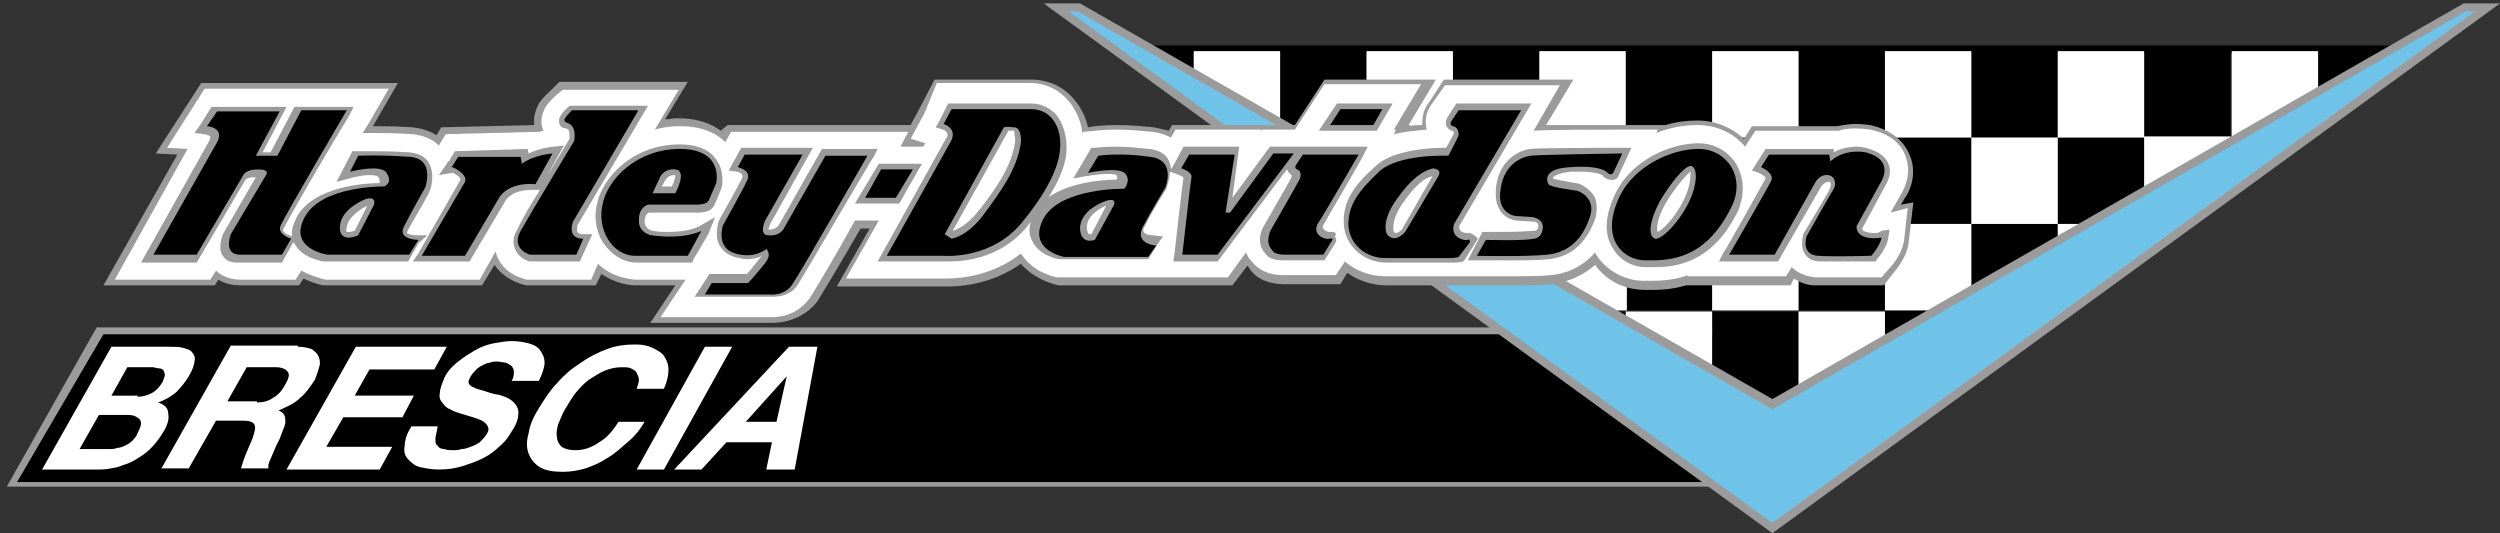 <?xml version="1.0" encoding="utf-8"?>
<!-- Generator: Adobe Illustrator 24.0.3, SVG Export Plug-In . SVG Version: 6.00 Build 0)  -->
<svg version="1.1" id="Livello_1" xmlns="http://www.w3.org/2000/svg" xmlns:xlink="http://www.w3.org/1999/xlink" x="0px" y="0px"
	 viewBox="0 0 219.9 46.9" style="enable-background:new 0 0 219.9 46.9;" xml:space="preserve">
<rect x="0" y="0" width="219.9" height="46.9" fill="#333333" stroke="none"/>
<style type="text/css">
	.st0{fill:#9C9B9B;}
	.st1{fill:#FFFFFF;}
	.st2{fill:#70C3E8;}
</style>
<g>
	<polygon class="st0" points="156.3,42.8 0.6,42.8 8.5,28.8 156.2,28.8 	"/>
	<polygon points="1.5,42.4 9.1,29.4 155.7,29.4 155.8,42.4 	"/>
	<path d="M181,19.7h-7.6v5.8l7.6-4.4V19.7z M99.7,4h111.8l-1.7,0.8l-6,3.4V4.7h-7.6v7.4h-7.6V4.7H181v7.4h-7.6V4.7h-7.6v7.4h-7.6
		V4.7h-7.6v7.4H143V4.7h-7.6v7.4h-7.6V4.7h-7.6v7.4h-6.6l-1-0.6V4.7H105v2.4l-4.3-2.4L99.7,4z M170.3,27.3h-4.5v2.6L170.3,27.3z
		 M181,19.7v-7.6h7.6v4.7l-5,2.9H181z M165.8,12.1h7.6v7.6h-7.6V12.1z M165.8,27.3h-7.6v-7.6h7.6V27.3z M150.6,19.7h7.6v-7.6h-7.6
		V19.7z M150.6,27.3H143v-7.6h7.6V27.3z M143,29v-1.6h-2.9L143,29z M135.4,19.7h7.6v-7.6h-7.6V19.7z M135.4,24.6l-7.6-4.4v-0.5h7.6
		V24.6z M126.9,19.7h0.9v-7.6h-7.6v3.8L126.9,19.7z M155.7,36.1l2.5-1.8v-6.9h-7.6v6L155.7,36.1z"/>
	<path class="st1" d="M196.3,4.5h7.6v3.6l-6.9,4h-0.7V4.5z M158.2,34.3v-6.9h7.6v2.6L158.2,34.3z M143,29v-1.6h7.6v6L143,29z
		 M126.9,19.7h0.9v0.5L126.9,19.7z M135.4,19.7v4.9l4.8,2.7h2.9v-7.6H135.4z M150.6,27.3h7.6v-7.6h-7.6V27.3z M165.8,19.7v7.6h4.5
		l3.1-1.8v-5.8H165.8z M188.6,16.8l7.6-4.4v-0.4h-7.6V16.8z M181,19.7h-7.6v-7.6h7.6V19.7z M165.8,19.7h-7.6v-7.6h7.6V19.7z
		 M150.6,19.7H143v-7.6h7.6V19.7z M135.4,12.1h-7.6v7.6h7.6V12.1z M113.6,12.1h6.6v3.8L113.6,12.1z M105,4.5h7.6v7L105,7.2V4.5z
		 M120.2,4.5h7.6v7.6h-7.6V4.5z M135.4,12.1h7.6V4.5h-7.6V12.1z M150.6,12.1h7.6V4.5h-7.6V12.1z M165.8,12.1h7.6V4.5h-7.6V12.1z
		 M181,4.5h7.6v7.6H181V4.5z M181,19.7v1.5l2.6-1.5H181z"/>
	<polygon class="st0" points="95,0.3 155.9,35.1 216.7,0.3 219.9,0.3 155.9,46.9 91.8,0.3 	"/>
	<polygon class="st2" points="94.8,1 155.9,36 216.9,1 217.7,1 155.9,46 94,1 	"/>
	<path class="st0" d="M67.9,28.4c-0.1,0-0.3,0-0.4,0H57.2l2.2-3.3c-0.9,0-2.2,0-3.4,0c-1.1,0-2.2-0.4-3.1-1l-0.5,1h-6.1L45.9,25
		c-0.3-0.1-1.6-0.5-2.4-1.7l-1.1,1.8l-5.3,0h-8.4l-0.2,0c-0.2,0-1-0.2-1.8-0.6l-0.4,0.6l-1.5,0c0,0-1.3,0-2.6,0c-0.3,0-0.7,0-1,0h0
		c-0.9,0-1.5-0.2-2-0.5l-0.3,0.5H9.1l6.5-11.5l-1.9-0.1l4-6.2h17.3l-2.2,3.8c0.8,0,2,0,3.5,0.1c0.8,0.1,1.5,0.3,2.1,0.7l0.4-0.7
		l8.2-0.2c-0.1-0.7,0.1-1.3,0.4-1.9c0.4-0.6,0.9-1,1.1-1.2l0.7-0.7h11.3l-2,3.3c0.4,0,0.7-0.1,1.1-0.1c1.8,0,3,0.5,3.8,1.1L64,11
		h16.1l0.7-1.3L82.2,7h8.5c1.6,0,3,0.7,3.9,1.9c0.5,0.6,0.9,1.4,1.1,2.3l0.6-0.1c0.1,0,0.8-0.1,2-0.1c1.1,0,2.2,0.1,3.2,0.2
		c0.5,0.1,0.9,0.2,1.3,0.3l0.3-0.5h10.8l2.6-4h9.8l-2.4,4h0.2l-0.1,0.1c0.3-0.1,0.7-0.1,1.1-0.1c0-0.7,0.1-1.4,0.6-2l1.3-2h11.4
		L136,11c1.8,0,4.5,0,6.7,0l3.8,0c1-0.3,1.9-0.4,2.8-0.4c1.6,0,3,0.6,4.1,1.6l0.7-1.1h7.5c0.5-0.1,1.1-0.2,1.6-0.2
		c0.7,0,1.2,0.1,1.3,0.1c2.2,0.5,3.1,1.7,3.5,2.7c0.7,1.7-0.1,3.3-0.5,3.8l-0.3,0.5l1.1-0.2l-0.4,3.4c-0.1,1.3-1,2.4-1.5,3l-0.7,0.9
		l-1.1,0c0,0-1.5,0-2.9,0c-0.9,0-1.6,0-2,0c-0.7,0-1.3-0.2-1.9-0.6l-0.3,0.6l-9.2,0c-1.3,0.4-2.5,0.4-3.1,0.4l-0.5,0
		c-1.8,0-3.4-0.8-4.4-2.2c-1,0.9-2.3,1.5-3.8,1.7c-0.9,0.1-2.2,0.1-4,0.1c-1.4,0-2.5,0-2.5,0l-1.6,0c-0.2,0-0.5,0-0.7,0h-5.7
		c-1.3,0-2.5-0.4-3.5-1.1l-0.6,1H113c-1.7,0-2.7-0.7-3.1-1.4c-0.1-0.1-0.1-0.2-0.2-0.2l-1.3,1.7h-7.3l0,0l-7.7,0l-0.3,0
		c-0.4-0.1-2.1-0.5-3.3-1.9c-2.4,1.7-5,2-6.4,2c-0.2,0-0.4,0-0.5,0h-9.3l2.9-5.1h-0.8c-2.2,3.8-3.5,5.9-3.8,6.4
		C71,27.7,69.5,28.4,67.9,28.4"/>
	<path class="st1" d="M166.3,18.7l0.9-1.6c0.3-0.5,1-1.8,0.4-3.4c-0.3-0.8-1.1-1.9-3.1-2.3c-0.1,0-0.6-0.1-1.2-0.1
		c-0.4,0-1,0-1.6,0.2h-7.3l-0.9,1.4c-1-1.2-2.5-1.9-4.2-1.9c-1.1,0-2.4,0.2-3.6,0.7l0.1-0.3l-3.2,0c-2.4,0-6.1,0-7.7,0.1l2.3-4
		h-10.1l-1.2,1.7c-0.5,0.7-0.6,1.5-0.4,2.2c-1.1,0.1-2.1,0.2-2.9,0.4l0.2-0.4h-0.2l2.4-4h-8.5l-2.6,4h-0.6H111l-0.1,0.2l0-0.2h-7.5
		l-0.4,0.7c-0.4-0.2-0.9-0.4-1.6-0.5c-1.1-0.1-2.1-0.2-3.2-0.2c-1.1,0-1.9,0.1-1.9,0.1l-1,0.1l-0.1,0.1c-0.1-1-0.5-1.9-1.1-2.7
		c-0.9-1.1-2.1-1.7-3.5-1.7h-8.2L81.3,10l-1.2,2.2l1.3,0.4l-0.2,0.3h-2l0.7-1.3H64.3l-0.5,0.9c-0.7-0.7-1.9-1.4-4-1.4
		c-0.8,0-1.5,0.1-2.2,0.3l2.1-3.5H49.5L49,8.3c-0.1,0.1-0.7,0.6-1,1.1c-0.4,0.7-0.5,1.4-0.2,2.1c-0.1,0-0.3,0.1-0.4,0.1l-8.2,0.2
		c0,0-0.4,0.7-0.6,1c-0.6-0.6-1.4-0.9-2.3-1c-1.5-0.1-2.7-0.1-3.5-0.1c-0.4,0-0.7,0-0.9,0c0.2-0.3,0.3-0.5,0.5-0.8l1.8-3.1H18
		l-3.3,5.2l1.8,0.1l-6.4,11.5h8.4l0.5-0.8c0.4,0.4,1.1,0.8,2.2,0.8h0c0.3,0,0.7,0,1,0c1.3,0,2.6,0,2.6,0l1.2,0l0.5-0.8
		c0.9,0.5,1.8,0.7,2.1,0.8l0.2,0h8.4l5,0l1.4-2.5c0,0.1,0.1,0.3,0.1,0.4c0.6,1.5,2,1.9,2.3,2l0.3,0.1H52l0.6-1.4
		c0.9,0.9,2.1,1.3,3.3,1.4c1.8,0,3.8,0,4.4,0l-2.2,3.3h9.3c0.1,0,0.2,0,0.4,0c1.5,0,2.7-0.6,3.5-1.8c0.4-0.6,2.3-3.8,3.9-6.7h2.1
		l-2.9,5.1h8.4c0.1,0,0.3,0,0.5,0c1.3,0,4.1-0.3,6.5-2.2c1,1.6,2.9,2.1,3.3,2.1l0.2,0l8.3,0l0,0h6.4l1.6-2.2
		c0.1,0.3,0.3,0.6,0.6,0.9c0.4,0.5,1.2,1.1,2.7,1.1h4.6l0.8-1.2c0.9,0.8,2.2,1.3,3.6,1.3l5.6,0l0,0c0.3,0,0.5,0,0.7,0l1.7,0
		c0,0,1.2,0,2.5,0c1.8,0,3.1,0,4-0.1c1.2-0.1,2.7-0.6,3.9-2c0,0.1,0.1,0.1,0.1,0.2c0.9,1.4,2.5,2.3,4.2,2.3l0.5,0c0.7,0,2,0,3.4-0.5
		l-0.1,0.1l8.7,0l0.5-0.8c0.5,0.5,1.2,0.8,2.1,0.9c0.5,0,1.2,0,2,0c1.4,0,2.8,0,2.9,0l0.9,0l0.6-0.7c0.5-0.5,1.3-1.6,1.4-2.7
		l0.3-2.7L166.3,18.7z"/>
	<path class="st0" d="M37.6,20.7h-0.9c-0.4,0-0.8-0.1-0.9-0.2c0,0,0-0.1,0.1-0.3c0.7-1.2,1.9-3.3,1.9-3.4l0,0l0,0
		c0.1-0.2,0.5-1.5-0.1-2.5c-0.2-0.4-0.7-0.8-1.7-0.9c-1.4-0.1-2.6-0.1-3.4-0.1c-0.8,0-1.2,0-1.3,0l-0.3,0l-1.4,2.7l1.1-0.3
		c0,0,1-0.3,1.8-0.3c0.5,0,0.8,0.1,0.8,0.2c0.1,0.2,0.1,0.3,0.1,0.4c0,0,0,0,0,0.1c-1,0-5.8,0.2-7.3,3c-0.3,0.6-0.5,1.2-0.4,1.7
		l-0.2-0.1c-0.2,0-0.5-0.2-0.6-0.4c0,0,0,0,0-0.1c0.3-0.7,3.9-6.9,5.8-10l0.4-0.8h-5.2l-2.1,4h-0.7l2.1-4h-6.6l-1,1.6l-0.5,0.7
		l0.8,0.1c0.2,0,0.5,0.1,0.6,0.2c0,0.1,0,0.2-0.1,0.4l-6,10.7h4.9l4.3-7.3l0,0c0,0,0.2-0.2,0.7-0.2h0.1c0,0,0.1,0,0.1,0l-2.9,5l0,0
		c0,0.1-0.5,1.2,0,1.9c0.2,0.3,0.5,0.6,1.3,0.6c0.3,0,0.7,0,1,0c1.3,0,2.6,0,2.6,0l0.3,0l1-1.8c0,0,0,0.1,0.1,0.1
		c0.6,1.3,2.5,1.6,2.6,1.6l0,0h7.4l0.9-1.6L37.6,20.7z M31.2,20.3c-0.1,0-0.3,0.1-0.5,0.1c-0.1,0-0.1,0-0.2,0c0,0-0.1-0.1,0-0.4
		c0.1-0.9,1.2-1.6,1.8-1.9L31.2,20.3z"/>
	<path class="st0" d="M50.8,20.4c-0.1-0.1,0-0.5,0-0.6L57,9.3h-6.9L50,9.4c0,0-0.5,0.4-0.7,0.8c-0.2,0.3-0.1,0.6-0.1,0.7
		c0.1,0.3,0.4,0.4,0.6,0.4c0.1,0,0.1,0.1,0.2,0.1c0.1,0.2,0.1,0.6,0.1,0.8c-0.2,0.3-1,1.7-2,3.3l1.5-2.7l-0.9,0.1
		c-0.1,0-1.2,0.1-2.2,0.6l-0.1-0.4L40,13.3l-0.1,0.2c-0.2,0.3-0.3,0.5-0.4,0.7l-0.1,0l-0.1,0.2l-0.7,1l1.2-0.2
		c0.3,0.1,0.7,0.4,0.7,0.6c-0.3,0.6-2.6,4.5-3.7,6.5L36.3,23l5,0l3.2-5.4l0,0c0,0,0.5-0.9,2.3-0.9c0.1,0,0.3,0,0.4,0l0.3,0
		c-0.9,1.4-1.7,2.8-2,3.5c-0.4,0.6-0.4,1.2-0.2,1.7c0.3,0.8,1.2,1.1,1.3,1.1l0.1,0H51l1.1-2.4l-0.8,0C51.2,20.6,50.9,20.6,50.8,20.4
		"/>
	<path class="st0" d="M62.9,19.1l-1.4,0.8c0,0-0.8,0.5-2.7,0.5c-0.4,0-0.9,0-1.4-0.1c-0.1,0-0.7-0.2-0.7-0.8c0-0.6,0.3-0.8,0.4-0.8
		h4.2c0,0,0.1,0,0.1,0c0.7,0,1.2-0.2,1.4-0.6c0.2-0.4,0.7-1.6,0.7-1.7l0,0l0,0c0-0.1,0.3-1.4-0.6-2.5c-0.6-0.8-1.7-1.2-3.1-1.2
		c-4.3,0-6.9,3.1-7.3,5.3c-0.3,1.3,0,2.8,0.9,3.8c0.7,0.8,1.6,1.3,2.6,1.3c2.1,0,4.6,0,4.6,0h0.3l0.1-0.3c0.3-0.5,1.2-2,1.3-2.2
		L62.9,19.1z M58.5,15.9c0,0,0.2-0.5,0.8-0.5c0,0,0.1,0,0.1,0c0,0,0,0,0,0c0,0.2-0.1,0.6-0.3,1l-0.9,0L58.5,15.9z"/>
	<path class="st0" d="M77.2,13.1h-4.9l-3.8,6.7l0,0c0,0-0.2,0.4-0.9,0.4c0,0,0,0,0,0c0-0.1,0.1-0.4,0.2-0.6l3.7-6.6h-6.3l-1.1,2
		l0.7,0.1c0.1,0,0.4,0.1,0.5,0.3c0,0.1,0,0.1,0,0.2c-0.4,0.9-2.1,3.8-2.1,3.9l0,0l0,0c0,0.1-0.4,1.2,0.1,2.1c0.3,0.5,0.7,0.8,1.3,1
		c0.4,0.1,0.8,0.2,1.1,0.2c0.5,0,1-0.1,1.3-0.3c-0.4,0.5-1,1.3-1.3,1.6l-3.3,0l-1.3,2h6.6c0.1,0,0.2,0,0.3,0c0.5,0,1.6-0.1,2.2-1.1
		c0.7-1.1,6.4-10.9,6.7-11.3L77.2,13.1z"/>
	<polygon class="st0" points="81.1,14.4 77.3,14.4 75.2,17.9 79.1,17.9 	"/>
	<path class="st0" d="M93,10.2c-0.6-0.7-1.4-1.1-2.3-1.1h-7.3l-0.8,1.6l-0.3,0.5l0.6,0.2c0.1,0,0.3,0.1,0.4,0.3
		c0.1,0.2,0,0.4-0.1,0.5L77.2,23H83c0.1,0,0.2,0,0.5,0h0c1.4,0,4.8-0.3,7.1-3.4c0.2-0.3,2.5-2.9,3.1-5.5C94,12.6,93.7,11.2,93,10.2
		 M89.3,12.4c-0.3,2.3-1.8,4.3-3.1,6l-0.1,0.1c-1,1.3-1.9,1.7-2.3,1.8l4.9-8.8h0c0.1,0,0.3,0,0.5,0C89.2,11.7,89.3,12.1,89.3,12.4"
		/>
	<path class="st0" d="M117.2,20.4c-0.1,0-0.2,0-0.3,0c-0.1,0-0.4-0.1-0.5-0.3c0,0-0.1-0.1,0-0.3c0.5-0.9,3.5-6,3.5-6.1l0.4-0.8h-5.5
		h-0.5h-2.6l-3.3,4.5l0.6-4.5h-4.9l-0.8,1.5l-0.3,0.5c0-0.3-0.1-0.5-0.2-0.8c-0.3-0.6-0.9-0.9-1.7-1c-1-0.1-2-0.2-3-0.2
		c-1.1,0-1.7,0.1-1.8,0.1l-0.3,0l-1.6,2.7l1.1-0.2c0,0,1.1-0.2,2-0.2c0.5,0,0.7,0.1,0.7,0.1c0.1,0.2,0.1,0.3,0,0.4
		c-1.3,0-5.8,0.3-7.2,2.9c-0.5,0.9-0.6,1.8-0.2,2.5c0.6,1.3,2.3,1.6,2.4,1.6l0,0l7.8,0l0.8-1.3l0.5-0.7l-0.9-0.1
		c-0.3,0-0.7-0.1-0.8-0.3c-0.1-0.1,0-0.4,0.1-0.5c0.6-1.3,1.9-3.3,1.9-3.3l0,0l0,0c0-0.1,0.3-0.8,0.3-1.5l0.6,0.2
		c0.2,0.1,0.5,0.2,0.6,0.3c-0.1,0.6-0.8,6.7-0.8,6.8l-0.1,0.6h3.9l6.1-8.1c0,0,0,0,0,0c0.1,0.2,0.2,0.4,0.4,0.5c0,0,0,0.1,0,0.2
		c-0.2,0.4-2.4,4.2-2.5,4.4l0,0c-0.3,0.5-0.5,1.6,0.2,2.3c0.1,0.2,0.5,0.6,1.5,0.6h3.7l1-1.6l0,0c0.1-0.2,0-0.4-0.1-0.5
		C117.6,20.6,117.5,20.4,117.2,20.4 M96,20.6C96,20.6,95.9,20.6,96,20.6c-0.2,0-0.3,0-0.3-0.1c0,0-0.1-0.2-0.1-0.6
		c0.1-1.1,1.4-1.7,1.7-1.8L96,20.6z"/>
	<path class="st0" d="M129.7,20.7c-0.1,0-0.2-0.2-0.5-0.2c-0.1,0-0.1,0-0.2,0c-0.2,0-0.5-0.1-0.6-0.3c0,0-0.1-0.1,0-0.4l6.3-10.7
		h-6.6l-0.7,1.1c-0.1,0.1-0.3,0.5-0.2,0.8c0,0.1,0.2,0.4,0.5,0.5c0.1,0,0.1,0,0.2,0.2c-0.1,0.2-0.4,0.8-0.7,1.3c-0.1,0-0.1,0-0.2,0
		c-1.3,0-4.5,0.2-6,1.6c-1.9,1.7-2.9,3.1-2.8,5.1c0.1,1.9,1.7,3.4,3.8,3.4h5.7c0.3,0,0.7,0,1-0.1l0.1-0.1L130,21L129.7,20.7z
		 M126,15.5l-2.7,4.7c-0.1,0.1-0.4,0.3-0.5,0.3c-0.1,0-0.1,0-0.2-0.1c0-0.1-0.3-0.9,0.7-2.4C124.5,16.2,125.4,15.6,126,15.5
		C126,15.5,126,15.5,126,15.5"/>
	<path class="st0" d="M142.3,15.6L142.3,15.6l1.2-2.6l-0.8,0c-0.8,0-7.5,0-8.1,0.1c-0.9,0.1-2.7,0.9-3,3.3c-0.1,0.9,0,1.6,0.4,2.2
		c0.5,0.7,1.3,0.8,1.4,0.8l0,0l1.5,0.1c0.1,0,0.5,0.1,0.4,0.4c0,0.3-0.2,0.4-0.3,0.4h-0.1l-0.1,0c-0.2,0-0.7,0.1-2.6,0.1
		c-0.8,0-1.5,0-1.5,0l-0.3,0l-1.3,2.5l0.8,0c0,0,1.1,0,2.5,0c1.7,0,3,0,3.8-0.1c2-0.2,3.3-1.4,4.1-3.5c0.2-0.7,0.2-1.3,0-1.9
		c-0.3-0.6-0.9-1-1.3-1.2c-0.2-0.1-0.5-0.1-1-0.2c-0.4-0.1-1.2-0.2-1.4-0.3c0,0,0-0.1,0-0.1c0.1-0.1,0.5-0.4,1.6-0.5
		c0.3,0,0.5,0,0.8,0c1.5,0,2,0.3,2,0.4c0.2,0.2,0.4,0.3,0.6,0.3C142,15.9,142.2,15.7,142.3,15.6"/>
	<path class="st0" d="M152.7,14.4c-0.7-1.1-1.9-1.8-3.3-1.8c-2.5,0-5.9,1.5-7.3,4.4c-1.2,2.5-0.8,4-0.2,4.9c0.6,1,1.7,1.6,2.9,1.6
		l0.5,0c1.6,0,5.2,0,7.6-5C153.5,17,153.4,15.6,152.7,14.4 M148.1,17.6c-0.9,1.8-2,2.7-2.3,2.8c-0.1-0.2-0.1-1.1,0.7-2.5
		c0.9-1.5,1.8-2.5,2.2-2.8C148.7,15.5,148.7,16.4,148.1,17.6"/>
	<path class="st0" d="M164.9,20.5c-0.5,0-0.8-0.1-1-0.2c0,0-0.1-0.1-0.1-0.2l2-3.7c0.1-0.2,0.7-1.1,0.3-2c-0.3-0.7-0.9-1.1-2-1.4
		c0,0-0.4-0.1-0.8-0.1c-0.5,0-1.3,0.1-2,0.5l0-0.3h-6l-1.2,1.9l0.6,0.2c0.2,0.1,0.5,0.3,0.6,0.4c0,0,0,0,0,0.1
		c-0.4,0.7-3.6,6.5-3.7,6.5l-0.4,0.8l5.2,0l3.8-6.6c0,0,0.3-0.4,0.6-0.4c0,0,0,0,0.1,0c0.1,0,0.1,0,0.1,0.1c0.1,0.1,0,0.3,0,0.4
		c-0.1,0.3-1.6,2.8-2.4,4.1l0,0l0,0.1c0,0.1-0.3,1,0.2,1.7c0.2,0.3,0.6,0.6,1.3,0.6c0.5,0,1.1,0,1.9,0c1.4,0,2.8,0,2.8,0l0.2,0
		l0.1-0.2c0.2-0.2,0.9-1.1,1-1.9l0.1-0.7l-0.7,0.1C165.4,20.4,165.2,20.5,164.9,20.5"/>
	<polygon class="st0" points="116,11.5 117.6,9.1 122.5,9.1 121.1,11.5 	"/>
	<path d="M24.6,9.8h-5.5l-0.9,1.3c0,0,1.6,0.1,0.9,1.4l-5.6,9.9h3.8l4.1-7c0,0,0.2-0.5,1.3-0.5c1.1,0,0.7,0.5,0.7,0.5l-3.1,5.2
		c0,0-0.7,1.8,0.8,1.8c1.6,0,3.7,0,3.7,0l0.8-1.4c0,0-1.3-0.4-0.9-1.2c0.4-0.9,5.8-10.1,5.8-10.1h-4l-2.1,4h-1.9L24.6,9.8z"/>
	<path d="M37.4,16.5c0,0,0.9-2.5-1.3-2.7c-2.7-0.2-4.6-0.1-4.6-0.1l-0.7,1.4c0,0,2.7-0.7,3.2,0.1c0.6,0.9-0.2,1.2-0.2,1.2
		s-5.5-0.1-7,2.7c-1.5,2.8,2,3.3,2,3.3H36l0.8-1.3c0,0-2,0-1.2-1.3C36.2,18.6,37.4,16.5,37.4,16.5 M32.9,18l-1.4,2.7
		c0,0-1.7,0.8-1.6-0.8c0.1-1.6,2.3-2.4,2.3-2.4S33.1,17.2,32.9,18"/>
	<path d="M102.5,16.5c0,0,1-2.4-1.3-2.7c-2.7-0.4-4.6-0.1-4.6-0.1l-0.9,1.5c0,0,2.8-0.6,3.3,0.1c0.5,0.6-0.1,1.3-0.1,1.3
		s-5.6-0.1-7.1,2.6c-1.5,2.8,1.8,3.4,1.8,3.4l7.4,0l0.7-1c0,0-1.9-0.1-1.2-1.6C101.3,18.5,102.5,16.5,102.5,16.5 M98,18l-1.7,3.1
		c0,0-1.3,0.5-1.3-1.1c0.1-1.6,2.2-2.3,2.2-2.3S98.2,17.3,98,18"/>
	<path d="M40.3,13.8c0,0-0.6,1-0.6,0.9c0-0.1,1.5,0.6,1.2,1.3c-0.4,0.7-3.8,6.5-3.8,6.5l3.8,0l3-5.1c0,0,0.7-1.4,3.2-1.2l1.5-2.7
		c0,0-1.6,0.1-2.7,0.9l-0.1-0.6L40.3,13.8z"/>
	<path d="M56.1,9.8l-5.7,9.7c0,0-0.6,1.5,0.9,1.5l-0.6,1.4h-4.1c0,0-1.7-0.5-0.8-2.1c0.9-1.6,4.7-7.9,4.7-7.9s0.3-1.3-0.6-1.6
		c0,0-0.4-0.1-0.2-0.4c0.2-0.3,0.6-0.7,0.6-0.7H56.1z"/>
	<path d="M59.8,13.1c-3.8,0-6.4,2.7-6.8,4.9c-0.5,2.1,0.8,4.5,2.9,4.5c2.1,0,4.6,0,4.6,0s1.1-2,1.2-2.2c0,0-1.4,0.8-4.4,0.4
		c0,0-1.2-0.2-1.1-1.4c0-1.1,0.8-1.3,0.8-1.3h4.3c0,0,0.8,0,1-0.3c0.2-0.4,0.7-1.6,0.7-1.6S63.7,13.1,59.8,13.1 M59.4,17l-2,0
		l0.6-1.3c0,0,0.3-0.9,1.4-0.8C60.5,15,59.4,17,59.4,17"/>
	<path d="M70.6,13.6h-5.1l-0.6,1.1c0,0,1.3,0.3,0.8,1.2c-0.4,0.9-2.1,3.9-2.1,3.9s-0.7,2,1.1,2.5c1.7,0.5,2.7-0.4,2.7-0.4
		s0.5,0.4,0,1.1c-0.5,0.7-1.6,1.9-1.6,1.9l-3.2,0l-0.6,1h5.6c0,0,1.4,0.2,2.1-0.9c0.7-1,6.6-11.3,6.6-11.3h-3.7L69,20
		c0,0-0.3,0.8-1.4,0.7c-0.9,0-0.3-1.3-0.3-1.3L70.6,13.6z"/>
	<polygon points="78.8,17.4 76.1,17.4 77.5,14.9 80.3,14.9 	"/>
	<path d="M90.7,9.6h-7l-0.7,1.3c0,0,1.3,0.4,0.6,1.6l-5.6,10h5c0,0,4.4,0.4,7.1-3.2c0,0,2.4-2.8,3-5.3C93.7,11.5,92.6,9.6,90.7,9.6
		 M89.8,12.5c-0.3,2.4-1.9,4.5-3.3,6.4c-1.4,1.9-2.8,2.1-2.8,2.1l-0.6-0.4l5.2-9.4c0,0,0.2-0.1,0.9,0C89.9,11.2,89.8,12.5,89.8,12.5
		"/>
	<path d="M108.6,13.6h-4l-0.7,1.2c0,0,1,0.3,0.9,0.8c-0.1,0.5-0.8,6.8-0.8,6.8h3.1l6.7-8.9h-1.8l-3.8,5.2h-0.4L108.6,13.6z"/>
	<path d="M119.5,13.6h-4.9l-0.6,0.9c0,0-0.2,0.3,0.1,0.4c0.3,0.1,0.4,0.5,0.2,0.9c-0.2,0.4-2.5,4.4-2.5,4.4s-0.6,1.1,0.1,1.8
		c0,0,0.1,0.4,1.1,0.4h3.4l0.8-1.3c0,0,0.1-0.2-0.3-0.1c-0.3,0.1-1.5-0.3-1-1.3C116.5,18.8,119.5,13.6,119.5,13.6"/>
	<path d="M129.1,21.1c-0.1,0.1-1.6-0.1-1.2-1.4l5.9-10h-5.5l-0.6,0.9c0,0-0.3,0.4,0.1,0.5c0.5,0.1,0.5,0.6,0.5,0.8
		c0,0.1-0.9,1.8-0.9,1.8s-4.4-0.2-6.1,1.4c-1.8,1.7-2.7,2.9-2.7,4.7c0.1,1.6,1.4,2.9,3.3,2.9h5.3h0.3c0,0,0.6,0,0.8-0.1l1-1.3
		C129.3,21.1,129.2,21,129.1,21.1 M126.4,15.7l-2.8,4.7c0,0-0.9,1.1-1.6,0.2c0,0-0.6-1,0.8-3c1.4-2,2.4-2.6,3.3-2.8
		C126.1,14.9,127,14.8,126.4,15.7"/>
	<path d="M142.7,13.5l-0.8,1.7c0,0-0.2,0.3-0.5,0c0,0-0.5-0.7-3.2-0.5c-2.4,0.1-2.2,1.1-2,1.5c0.2,0.3,2.2,0.5,2.6,0.6
		c0.5,0.2,1.6,0.9,1,2.4c-0.6,1.8-1.8,3-3.7,3.2c-1.9,0.2-6.2,0.1-6.2,0.1l0.8-1.4c0,0,3.3,0.1,4.2-0.1c0,0,0.7,0,0.8-0.9
		c0.1-0.9-0.9-1-0.9-1l-1.5-0.1c0,0-1.7-0.2-1.3-2.4c0.3-2.2,1.9-2.8,2.6-2.9C135.2,13.6,142.7,13.5,142.7,13.5"/>
	<path d="M149.4,13.1c-2.4,0-5.6,1.5-6.9,4.1c-1.9,3.9,0.4,5.7,2.2,5.7c1.8,0,5.2,0.2,7.6-4.7C153.6,15.6,151.9,13.1,149.4,13.1
		 M148.5,17.9c-1.1,2.1-2.5,3.2-2.9,3.1c-0.7-0.2-0.5-1.6,0.4-3.3c1-1.7,2.2-3.1,2.7-3.1C149.3,14.6,149.4,16.1,148.5,17.9"/>
	<path d="M160.9,13.6h-5.3l-0.7,1.1c0,0,1.2,0.5,0.9,1.2c-0.4,0.8-3.7,6.5-3.7,6.5l4,0l3.6-6.4c0,0,0.4-0.7,1.1-0.6
		c0.7,0.1,0.7,0.9,0.5,1.2c-0.2,0.3-2.4,4.2-2.4,4.2s-0.5,1.6,1,1.7c1.5,0.1,4.7,0,4.7,0s0.8-0.9,0.9-1.6c0,0-2.2,0.4-2.2-1l2.1-3.8
		c0,0,1.4-2-1.3-2.7c0,0-1.8-0.4-3.1,0.8L160.9,13.6z"/>
	<polygon points="121.6,9.6 117.9,9.6 117,11 120.8,11 	"/>
	<path class="st1" d="M14.8,30.5c0.5,0,1,0,1.3,0.1c0.4,0.1,0.7,0.2,0.8,0.4c0.2,0.2,0.3,0.5,0.2,0.8c0,0.3-0.2,0.8-0.5,1.3
		c-0.3,0.5-0.7,1-1.1,1.4c-0.5,0.4-1,0.7-1.6,0.9c0.6,0.2,0.9,0.5,0.9,1c0.1,0.5-0.1,1.1-0.5,1.7c-0.3,0.5-0.7,1-1.1,1.4
		c-0.4,0.4-0.9,0.7-1.4,1c-0.5,0.3-1,0.4-1.5,0.6c-0.5,0.1-1,0.2-1.5,0.2H3.7l6.1-10.8H14.8z M9.6,39.5c0.2,0,0.5,0,0.7-0.1
		c0.2,0,0.5-0.1,0.7-0.2c0.2-0.1,0.4-0.2,0.6-0.4c0.2-0.2,0.4-0.4,0.5-0.7c0.3-0.6,0.4-0.9,0.2-1.2c-0.2-0.2-0.5-0.4-1-0.4H8.7
		l-1.7,3H9.6z M12.1,34.9c0.4,0,0.8-0.1,1.2-0.3c0.4-0.2,0.7-0.5,1-1c0.1-0.3,0.2-0.5,0.2-0.6c0-0.2-0.1-0.3-0.1-0.4
		c-0.1-0.1-0.2-0.2-0.4-0.2c-0.2,0-0.4-0.1-0.6-0.1h-2.2l-1.4,2.5H12.1z"/>
	<path class="st1" d="M26.2,30.5c0.5,0,0.9,0.1,1.2,0.2c0.3,0.2,0.5,0.4,0.6,0.6s0.2,0.6,0.1,0.9c-0.1,0.4-0.2,0.7-0.4,1.2
		c-0.4,0.6-0.8,1.2-1.3,1.6c-0.5,0.5-1.2,0.8-1.9,1.1l0,0c0.2,0.1,0.4,0.2,0.5,0.4c0.1,0.2,0.1,0.4,0.1,0.6c0,0.2-0.1,0.5-0.2,0.7
		c-0.1,0.3-0.2,0.5-0.3,0.8c-0.1,0.2-0.2,0.4-0.3,0.6c-0.1,0.2-0.2,0.5-0.3,0.7c-0.1,0.2-0.2,0.5-0.3,0.7c-0.1,0.2-0.1,0.4-0.1,0.6
		h-2.4c0.1-0.3,0.2-0.7,0.4-1.2c0.2-0.5,0.4-0.9,0.6-1.4c0.2-0.6,0.3-1,0.2-1.2c-0.1-0.3-0.5-0.4-1.1-0.4H19l-2.4,4.2h-2.4l6.1-10.8
		H26.2z M22.6,35.4c0.5,0,1-0.1,1.4-0.4c0.4-0.2,0.8-0.6,1.1-1.2c0.3-0.5,0.4-0.9,0.2-1.1c-0.1-0.2-0.5-0.4-1-0.4h-2.6l-1.7,3H22.6z
		"/>
	<polygon class="st1" points="39.3,30.5 38.2,32.5 32.5,32.5 31.2,34.8 36.4,34.8 35.4,36.7 30.2,36.7 28.7,39.3 34.5,39.3 
		33.4,41.3 25.2,41.3 31.3,30.5 	"/>
	<path class="st1" d="M38.3,38.6c0,0.3,0,0.5,0.2,0.6c0.1,0.2,0.3,0.3,0.6,0.3c0.2,0.1,0.5,0.1,0.8,0.1c0.2,0,0.4,0,0.7-0.1
		c0.3,0,0.5-0.1,0.8-0.2c0.3-0.1,0.5-0.2,0.8-0.4c0.2-0.2,0.4-0.4,0.6-0.7c0.2-0.3,0.2-0.5,0.1-0.7c-0.1-0.2-0.2-0.3-0.5-0.5
		c-0.2-0.1-0.5-0.2-0.8-0.3c-0.3-0.1-0.7-0.2-1-0.3c-0.3-0.1-0.7-0.2-1-0.4c-0.3-0.1-0.5-0.3-0.7-0.6c-0.2-0.2-0.3-0.5-0.2-0.9
		c0-0.3,0.2-0.8,0.4-1.3c0.3-0.6,0.7-1,1.2-1.4c0.5-0.4,1-0.7,1.5-1c0.5-0.3,1.1-0.5,1.6-0.6c0.6-0.1,1.1-0.2,1.6-0.2
		c0.6,0,1.1,0.1,1.5,0.2c0.4,0.1,0.8,0.3,1,0.6c0.2,0.3,0.4,0.6,0.4,1.1c0,0.4-0.2,1-0.5,1.6H45c0.2-0.3,0.2-0.6,0.2-0.8
		c0-0.2-0.1-0.4-0.2-0.5c-0.1-0.1-0.3-0.2-0.5-0.3c-0.2,0-0.5-0.1-0.8-0.1c-0.2,0-0.4,0-0.6,0.1c-0.2,0-0.4,0.1-0.6,0.2
		c-0.2,0.1-0.4,0.2-0.6,0.4c-0.2,0.2-0.3,0.3-0.5,0.6c-0.1,0.2-0.2,0.4-0.2,0.5c0,0.1,0.1,0.3,0.3,0.4c0.2,0.1,0.4,0.2,0.8,0.3
		c0.4,0.1,0.8,0.3,1.4,0.4c0.2,0,0.4,0.1,0.7,0.2c0.3,0.1,0.6,0.3,0.8,0.5c0.2,0.2,0.4,0.5,0.4,0.9c0,0.4-0.1,0.9-0.5,1.5
		c-0.3,0.5-0.6,1-1.1,1.4c-0.4,0.4-0.9,0.8-1.5,1.1c-0.6,0.3-1.2,0.5-1.8,0.7c-0.7,0.2-1.3,0.3-2.1,0.3c-0.6,0-1.1-0.1-1.6-0.2
		c-0.5-0.1-0.8-0.4-1.1-0.7c-0.3-0.3-0.4-0.7-0.3-1.2c0-0.5,0.2-1.1,0.6-1.7h2.3C38.4,38.1,38.3,38.4,38.3,38.6"/>
	<path class="st1" d="M56.2,33.4c0-0.2-0.1-0.4-0.2-0.6c-0.1-0.2-0.3-0.3-0.5-0.4c-0.2-0.1-0.5-0.1-0.8-0.1c-0.5,0-1,0.1-1.5,0.3
		c-0.5,0.2-0.9,0.5-1.4,0.8c-0.4,0.3-0.8,0.7-1.2,1.2C50.3,35,50,35.5,49.7,36c-0.3,0.5-0.4,0.9-0.6,1.3c-0.1,0.4-0.2,0.8-0.1,1.2
		c0,0.3,0.2,0.6,0.4,0.8c0.3,0.2,0.7,0.3,1.2,0.3c0.7,0,1.4-0.2,2.1-0.7c0.7-0.4,1.2-1,1.7-1.8h2.3c-0.4,0.7-0.9,1.3-1.5,1.8
		c-0.6,0.5-1.1,1-1.8,1.4c-0.6,0.4-1.3,0.7-1.9,0.9c-0.7,0.2-1.3,0.3-2,0.3c-0.8,0-1.5-0.1-2-0.4c-0.5-0.3-0.8-0.7-1-1.2
		c-0.2-0.5-0.2-1.1,0-1.8c0.1-0.7,0.4-1.4,0.9-2.2c0.5-0.8,1-1.6,1.6-2.2c0.6-0.7,1.3-1.3,2.1-1.8c0.7-0.5,1.5-0.9,2.3-1.2
		c0.8-0.3,1.6-0.4,2.5-0.4c0.6,0,1.1,0.1,1.5,0.3c0.4,0.2,0.8,0.4,1,0.7c0.2,0.3,0.4,0.7,0.4,1.2c0,0.5-0.1,1-0.4,1.7H56
		C56.1,33.9,56.2,33.6,56.2,33.4"/>
	<polygon class="st1" points="64.4,30.5 58.4,41.3 56,41.3 62,30.5 	"/>
	<path class="st1" d="M71.9,30.5l-2,10.8h-2.5l0.5-2.4h-4l-2.2,2.4h-2.4l10.1-10.8H71.9z M68.3,37.1l0.9-4h0l-3.6,4H68.3z"/>
</g>
</svg>
